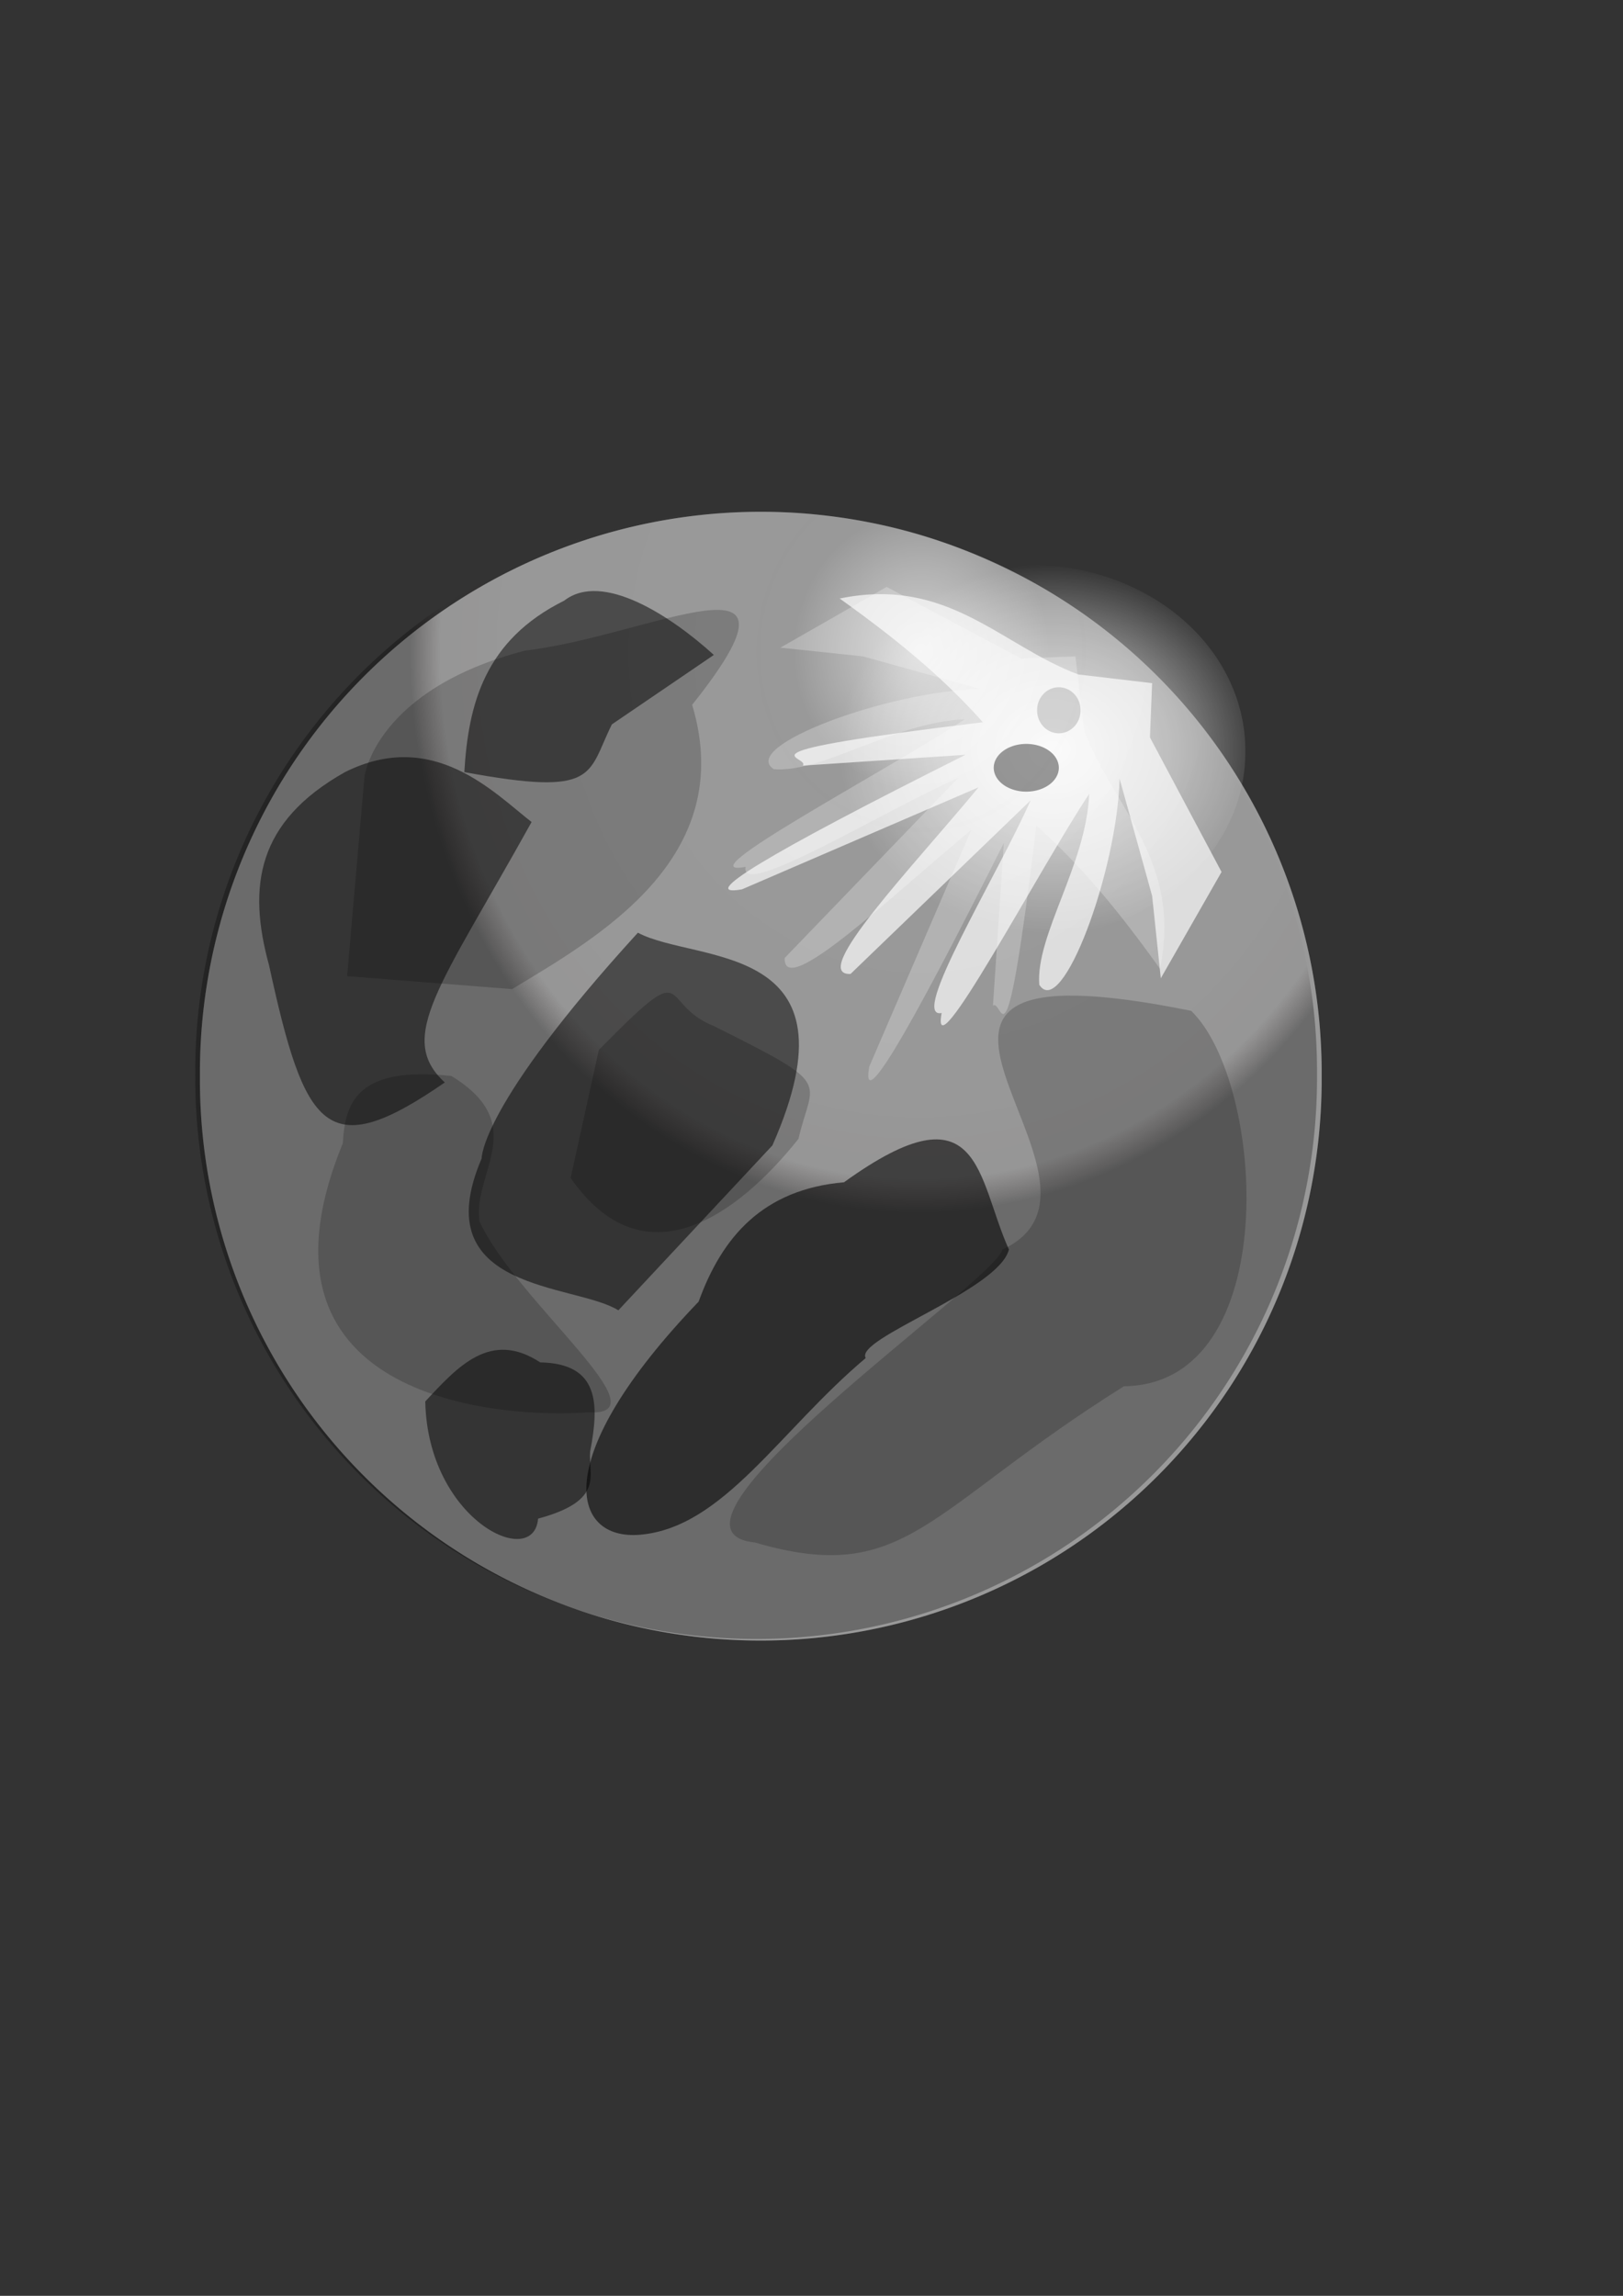 <?xml version="1.0" encoding="UTF-8"?>
<svg width="210mm" height="297mm" version="1.1" xmlns="http://www.w3.org/2000/svg" xmlns:xlink="http://www.w3.org/1999/xlink">
<rect width="100%" height="100%" fill="#333333" stroke="none"/>
<defs>
<radialGradient id="a" cx="41.317" cy="300.64" r="41.382" gradientUnits="userSpaceOnUse">
<stop stop-color="#fff" offset="0"/>
<stop stop-color="#fff" stop-opacity="0" offset="1"/>
</radialGradient>
<radialGradient id="b" cx="400.12" cy="299.74" r="274.29" gradientTransform="matrix(.911 .019 -.021 1 42.482 -7.677)" gradientUnits="userSpaceOnUse">
<stop stop-color="#fff" stop-opacity=".579" offset="0"/>
<stop stop-color="#fff" stop-opacity="0" offset=".25"/>
<stop stop-color="#0b0000" stop-opacity=".021" offset=".941"/>
<stop stop-opacity=".3" offset="1"/>
</radialGradient>
</defs>
<path transform="translate(52.047 19.533)" d="m594.29 506.65a274.29 274.29 0 1 1-548.57 0 274.29 274.29 0 1 1 548.57 0z" fill="#999" fill-rule="evenodd"/>
<path transform="matrix(2.538 0 0 2.192 409.73 -292.72)" d="m78.519 301.13a41.382 41.382 0 1 1-82.763 0 41.382 41.382 0 1 1 82.763 0z" fill="url(#a)"/>
<path d="m217.52 355.24c-61.542 49.87-35.015 124.14-35.015 124.14l112.47-12.733c85.009 9.994 63.699-33.339 61.542-135.82-41.492-39.063-86.237-46.418-139 24.405z" fill="none"/>
<path transform="translate(52.047 19.533)" d="m594.29 506.65a274.29 274.29 0 1 1-548.57 0 274.29 274.29 0 1 1 548.57 0z" fill="#999" fill-opacity=".192" fill-rule="evenodd"/>
<path d="m490.21 610.96c-3.718 15.727-180.72 137.23-120.96 143.24 73.928 21.621 83.542-15.712 180.38-76.397 78.321-0.875 69.299-148.29 32.893-183.56-190.65-38.605-21.115 83.851-92.313 116.72z" fill-opacity=".197"/>
<path d="m292.85 513.34-13.794 62.603c35.705 51.364 81.281 18.735 111.41-19.099 6.879-29.71 18.107-25.466-41.382-55.175-27.986-11.076-9.669-35.651-56.237 11.672z" fill-opacity=".196"/>
<path d="m167.65 558.97c-52.622 128.4 82.486 134.54 119.9 131.57 38.685 2.41-34.778-53.826-53.053-93.374-3.463-23.697 25.114-47.394-13.794-71.091-45.738-4.816-51.942 12.606-53.053 32.893z" fill-opacity=".196"/>
<path d="m256.78 318.1c-73.214 19.099-78.519 61.542-78.519 61.542l-8.489 97.618 80.641 6.366c41.096-24.896 110.75-63.616 88.069-139 63.899-80.174-20.053-33.691-81.702-26.527z" fill-opacity=".196"/>
<path d="m527.35 329.78 36.076 4.244-1.061 26.527 35.015 65.786-29.71 51.992-4.244-40.321-15.916-57.298c-1.109 45.092-28.185 118.19-39.259 100.8-1.892-24.21 22.97-58.631 24.405-93.374-24.772 37.345-78.016 138.75-72.153 107.17-16.281 3.225 27.17-67.067 43.504-103.98l-88.069 84.885c-20.673 0.738 30.479-52.392 62.603-91.252l-115.66 49.87c-22.294 4.019 9.945-16.058 109.29-65.786l-79.58 5.305c4.1-4.924-39.625-5.778 88.069-21.221-20.208-22.669-42.864-41.045-70.03-60.481 52.903-10.949 78.865 23.002 116.72 37.137z" fill="#fff" fill-opacity=".683"/>
<path transform="translate(30.771 -41.382)" d="m497.64 388.67a10.611 11.141 0 1 1-21.221 0 10.611 11.141 0 1 1 21.221 0z" fill-opacity=".196"/>
<path d="m311.95 456.04c-77.458 84.885-76.397 110.35-76.397 110.35-28.117 65.52 45.5 60.967 66.847 74.275l75.336-80.641c44.448-100.59-37.401-88.784-65.786-103.98z" fill-opacity=".51"/>
<path d="m341.66 636.42c-73.542 76.559-62.557 116.87-28.681 113.98 40.769-3.471 68.08-50.768 110.38-86.396-5.62-9.557 65.008-33.038 70.03-53.053-15.891-35.279-13.415-81.37-80.641-32.893-39.649 3.501-59.634 26.666-71.091 58.359z" fill-opacity=".572"/>
<path d="m207.97 685.23c1.172 57.801 53.031 82.777 55.175 57.298 32.989-8.923 24.428-21.308 25.466-32.893 4.407-22.862 4.682-42.97-24.405-43.504-24.303-15.862-40.207 1.87-56.237 19.099z" fill-opacity=".51"/>
<path d="m275.88 293.7c-38.737 19.246-46.849 50.434-48.809 83.824 65.685 12.143 59.984 1.131 72.153-23.343l49.87-33.954c-20.868-18.946-54.468-41.093-73.214-26.527z" fill-opacity=".51"/>
<path d="m168.71 377.52c-43.208 24.296-47.688 55.992-37.137 94.435 17.56 80.565 28.024 97.345 85.946 57.298-23.975-21.977-2.198-46.985 42.443-127.33-18.357-14.277-48.07-45.985-91.252-24.405z" fill-opacity=".505"/>
<path d="m517.8 375.4a15.916 11.672 0 1 1-31.832 0 15.916 11.672 0 1 1 31.832 0z" fill-opacity=".524"/>
<path d="m530.16 356.99-4.244-36.076-26.527 1.061-65.786-35.015-51.992 29.71 40.321 4.244 57.298 15.916c-45.092 1.109-118.19 28.185-100.8 39.259 24.21 1.892 58.631-22.97 93.374-24.405-37.345 24.772-138.75 78.016-107.17 72.153-3.225 16.281 67.067-27.17 103.98-43.504l-84.885 88.069c-0.738 20.673 52.392-30.479 91.252-62.603l-49.87 115.66c-4.019 22.294 16.058-9.945 65.786-109.29l-5.305 79.58c4.924-4.1 5.778 39.625 21.221-88.069 22.669 20.208 41.045 42.864 60.481 70.03 10.949-52.903-23.002-78.865-37.137-116.72z" fill="#fff" fill-opacity=".245"/>
<path transform="translate(49.774 18.775)" d="m594.29 506.65a274.29 274.29 0 1 1-548.57 0 274.29 274.29 0 1 1 548.57 0z" fill="url(#b)" fill-rule="evenodd"/>
</svg>
